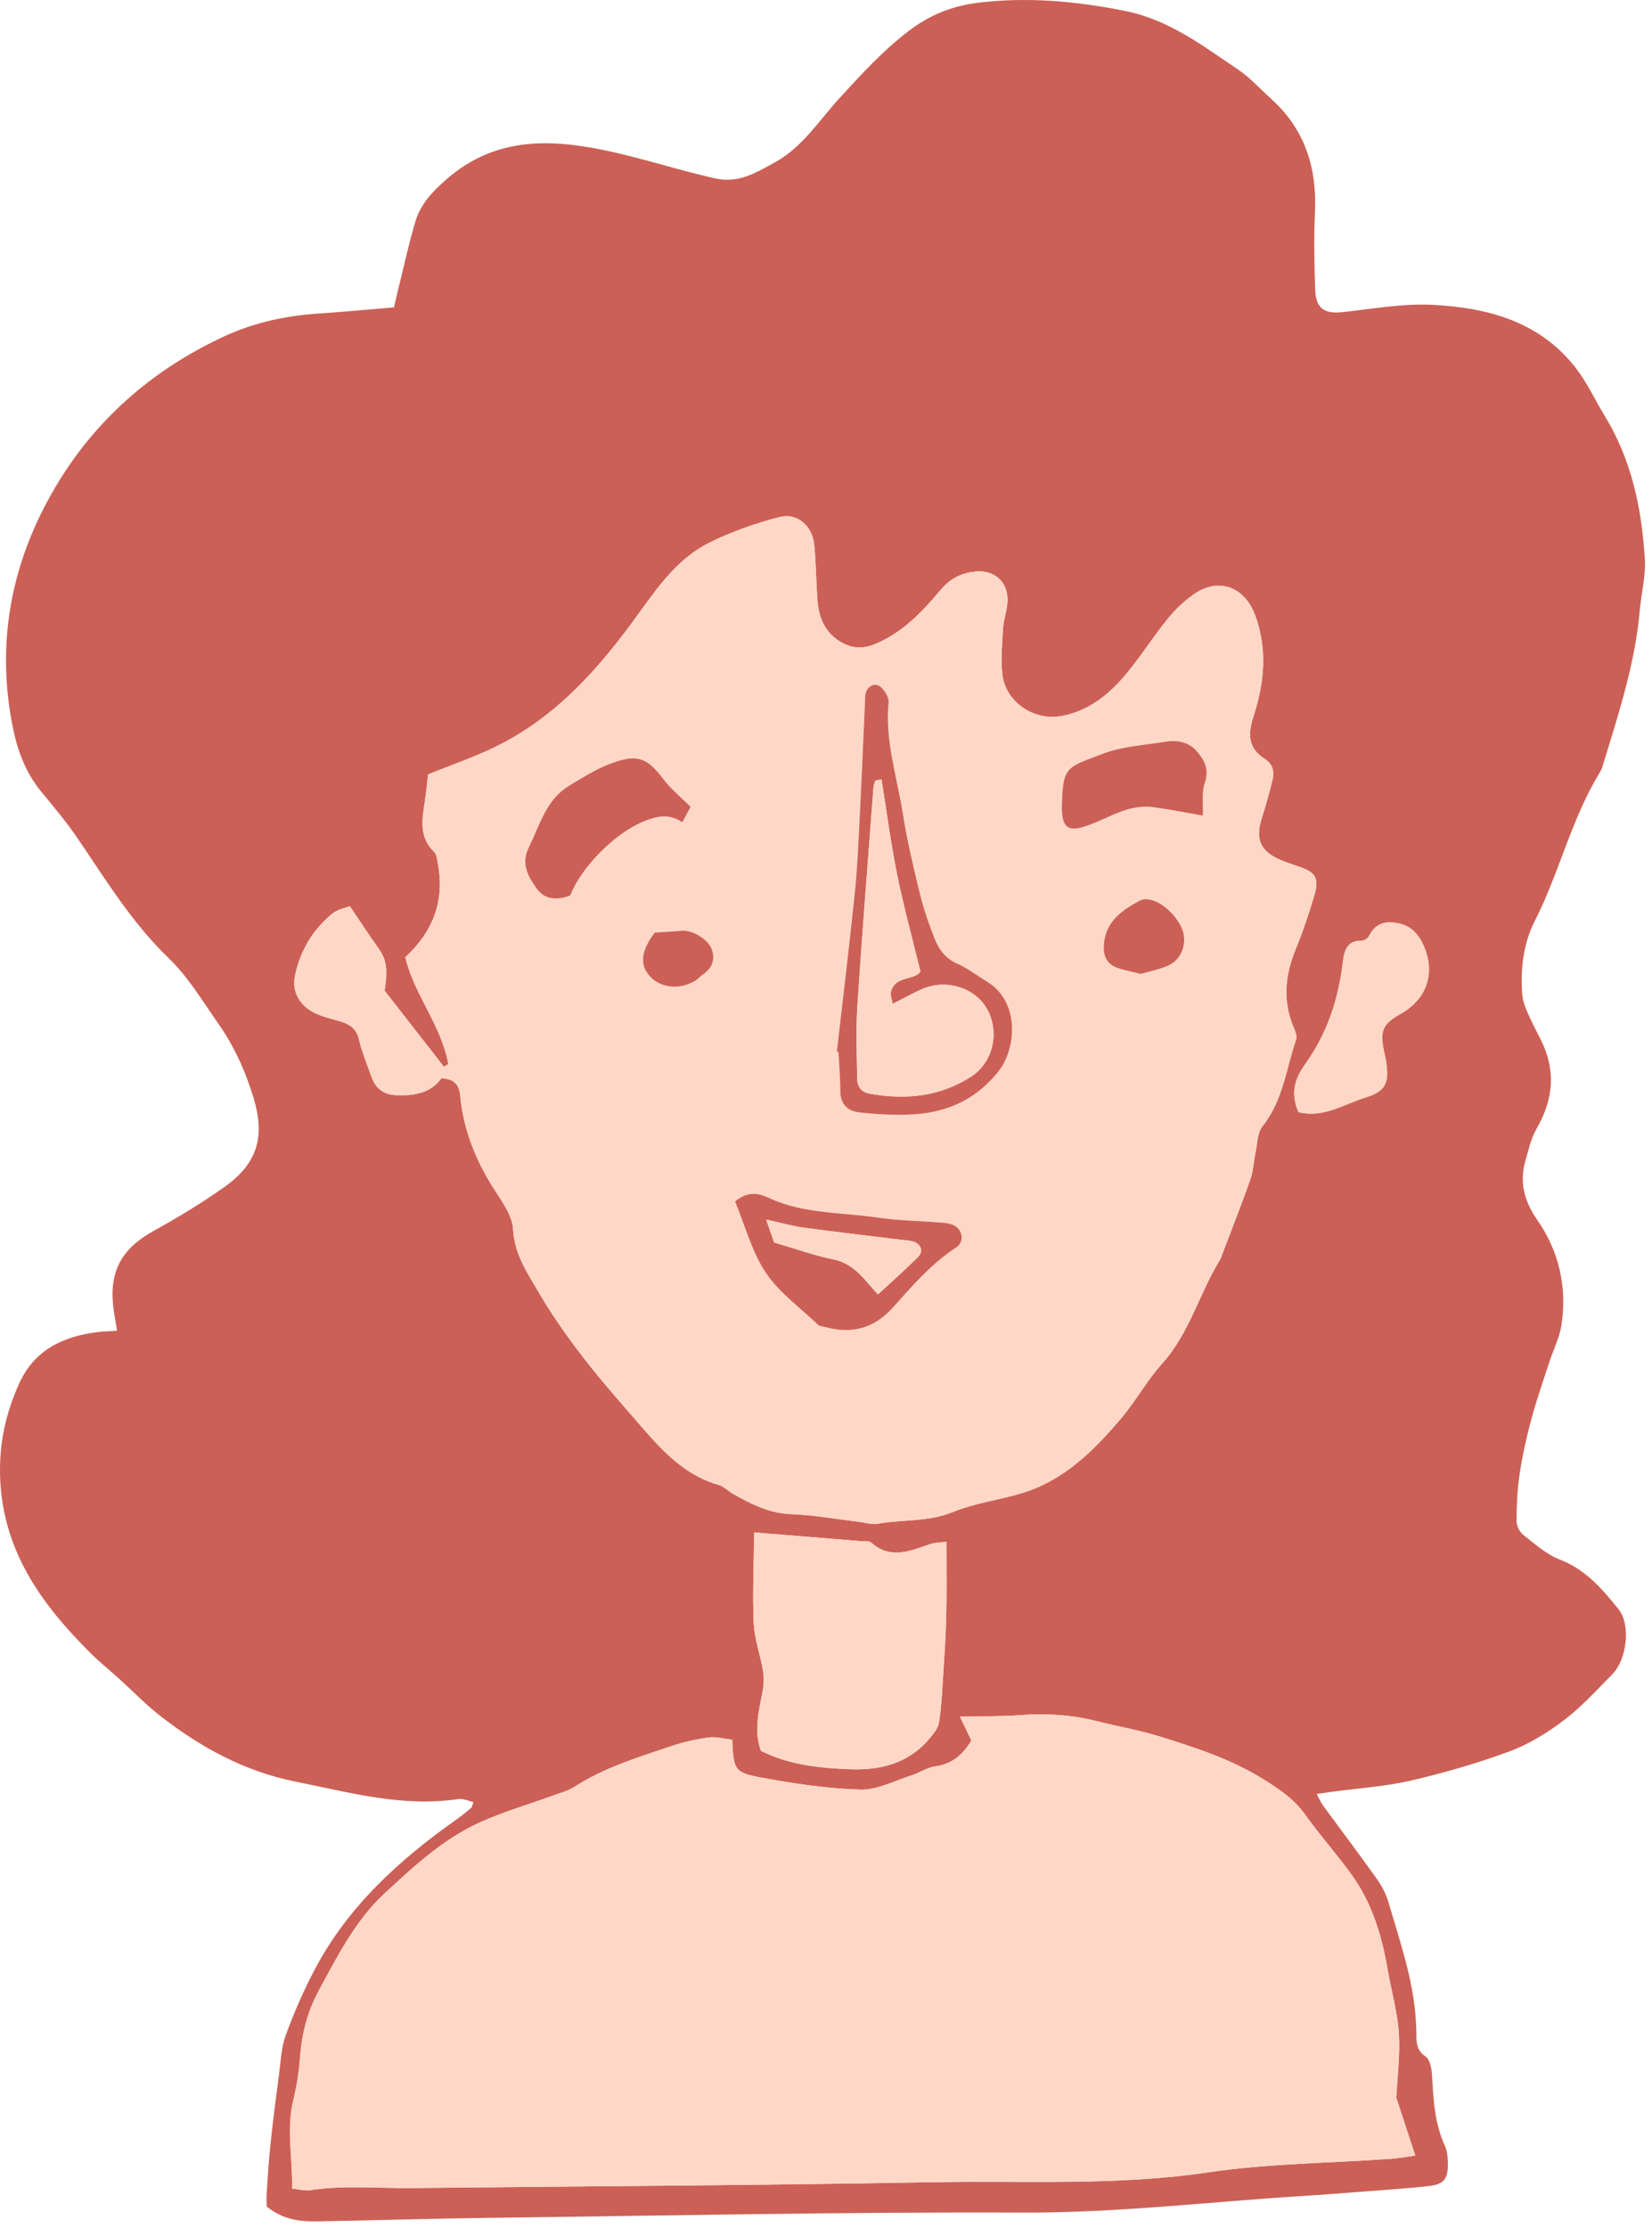 <?xml version="1.0" encoding="UTF-8"?> <svg xmlns="http://www.w3.org/2000/svg" width="181" height="244" viewBox="0 0 181 244" fill="none"> <path fill-rule="evenodd" clip-rule="evenodd" d="M12.832 145.736C12.656 144.646 12.483 143.81 12.394 142.963C11.994 139.101 13.415 136.685 16.826 134.798C19.504 133.315 22.146 131.728 24.635 129.952C28.191 127.416 29.04 124.516 27.823 120.374C26.944 117.392 25.668 114.592 23.892 112.054C22.175 109.601 20.594 106.958 18.463 104.908C14.41 101.007 11.56 96.279 8.437 91.712C7.235 89.955 5.848 88.314 4.492 86.662C2.82 84.62 1.93 82.247 1.414 79.704C-0.573 69.904 1.43 60.744 6.619 52.435C10.953 45.496 17.085 40.289 24.589 36.825C27.878 35.306 31.345 34.568 34.944 34.333C37.593 34.158 40.232 33.902 43.168 33.658C43.314 33.033 43.469 32.319 43.647 31.612C44.263 29.136 44.794 26.633 45.532 24.195C46.087 22.354 47.385 20.987 48.834 19.706C53.086 15.962 57.896 15.183 63.423 15.96C68.548 16.681 73.369 18.422 78.367 19.539C80.958 20.118 82.854 18.886 84.861 17.802C87.889 16.165 89.695 13.244 91.938 10.793C94.358 8.148 96.753 5.52 99.641 3.33C101.921 1.6 104.396 0.637 107.156 0.3C112.563 -0.357 117.859 0.12 123.232 1.191C128.104 2.159 131.741 5.002 135.613 7.59C136.944 8.479 138.043 9.722 139.249 10.805C142.975 14.143 144.303 18.374 144.071 23.277C143.938 26.096 144.003 28.93 144.101 31.755C144.173 33.791 145.122 34.396 147.092 34.18C150.392 33.825 153.722 33.214 157.003 33.384C163.013 33.703 168.721 35.21 172.657 40.31C173.9 41.915 174.766 43.815 175.833 45.563C178.771 50.374 179.881 55.716 180.214 61.232C180.325 63.086 179.825 64.969 179.662 66.841C179.146 72.767 177.271 78.365 175.558 84.001C175.484 84.243 175.352 84.474 175.219 84.691C172.143 89.766 170.832 95.608 168.15 100.869C166.903 103.316 166.577 106.114 166.783 108.896C166.831 109.549 167.073 110.212 167.336 110.82C167.772 111.838 168.29 112.823 168.791 113.811C170.489 117.159 170.227 120.378 168.355 123.602C167.741 124.66 167.467 125.933 167.125 127.133C166.451 129.503 167.016 131.558 168.438 133.607C170.819 137.035 171.708 140.945 171.083 145.088C170.872 146.483 170.192 147.802 169.75 149.162C169.067 151.274 168.329 153.368 167.754 155.51C167.227 157.471 166.792 159.467 166.49 161.472C166.239 163.153 166.168 164.873 166.157 166.575C166.157 167.093 166.505 167.779 166.914 168.099C168.183 169.094 169.456 170.232 170.924 170.798C173.734 171.88 175.554 174.022 177.319 176.201C178.713 177.923 178.245 181.737 176.651 183.35C174.934 185.087 173.273 186.924 171.339 188.391C169.529 189.765 167.502 191.012 165.377 191.798C161.859 193.099 158.224 194.147 154.565 194.996C151.759 195.648 148.842 195.823 145.975 196.214C145.492 196.278 145.011 196.35 144.264 196.458C144.565 197.014 144.713 197.386 144.941 197.701C146.911 200.388 148.923 203.05 150.854 205.764C151.395 206.522 151.852 207.395 152.116 208.283C153.489 212.944 155.114 217.55 155.179 222.506C155.194 223.42 155.076 224.476 156.18 225.197C156.668 225.515 156.859 226.536 156.899 227.252C157.046 229.908 157.175 232.542 158.322 235.025C158.594 235.622 158.631 236.366 158.633 237.043C158.634 238.647 158.165 239.209 156.539 239.396C154.41 239.638 152.262 239.775 150.126 239.943C147.56 240.138 144.998 240.339 142.434 240.502C132.342 241.14 122.306 242.339 112.145 242.298C92.49 242.217 72.829 242.64 53.17 242.883C47.506 242.951 41.844 243.132 36.18 243.232C33.88 243.273 31.528 243.51 29.219 241.636C29.219 241.36 29.182 240.707 29.225 240.062C29.345 238.284 29.454 236.506 29.643 234.738C29.916 232.198 30.235 229.668 30.573 227.139C30.765 225.698 30.823 224.187 31.315 222.848C32.223 220.384 33.277 217.954 34.508 215.634C38.148 208.758 43.736 203.685 49.995 199.262C50.554 198.872 51.087 198.439 51.608 198C51.721 197.902 51.74 197.697 51.879 197.346C51.303 197.222 50.737 196.935 50.225 197.011C44.123 197.936 38.312 196.293 32.434 195.118C26.737 193.981 21.837 191.288 17.355 187.744C15.823 186.53 14.458 185.108 13.004 183.793C11.996 182.881 10.923 182.033 9.958 181.073C4.499 175.648 0.193 169.705 0.006 161.501C-0.075 157.939 0.657 154.724 2.076 151.559C3.774 147.774 6.976 146.319 10.829 145.86C11.415 145.793 12.011 145.786 12.832 145.736ZM48.353 118.086C49.785 118.13 50.313 118.807 50.43 120.034C50.75 123.408 51.91 126.504 53.638 129.421C54.638 131.11 56.12 132.858 56.222 134.649C56.377 137.355 57.737 139.323 58.952 141.406C60.41 143.903 62.085 146.295 63.854 148.588C65.886 151.22 68.099 153.718 70.281 156.233C72.645 158.96 75.096 161.584 78.757 162.622C79.308 162.779 79.758 163.27 80.276 163.566C82.279 164.711 84.282 165.722 86.711 165.815C89.188 165.907 91.653 166.359 94.123 166.655C94.802 166.736 95.512 166.98 96.158 166.866C98.901 166.377 101.722 166.682 104.431 165.573C106.853 164.577 109.542 164.261 112.062 163.482C116.636 162.067 119.892 158.814 122.87 155.282C124.457 153.399 125.661 151.182 127.305 149.358C130.348 145.991 131.41 141.572 133.739 137.841C133.781 137.769 133.792 137.677 133.822 137.597C134.882 134.8 135.988 132.018 136.983 129.197C137.32 128.245 137.346 127.19 137.562 126.193C137.771 125.222 137.758 124.038 138.322 123.336C140.564 120.542 140.905 117.07 141.996 113.872C142.113 113.528 141.963 113.034 141.804 112.67C140.516 109.745 140.76 106.882 141.948 103.982C142.727 102.082 143.383 100.121 143.975 98.155C144.584 96.12 144.168 95.493 142.114 94.838C141.463 94.627 140.816 94.398 140.191 94.121C138.056 93.174 137.525 91.855 138.247 89.602C138.691 88.224 139.066 86.816 139.421 85.408C139.649 84.506 139.442 83.666 138.611 83.141C136.732 81.955 136.7 80.399 137.337 78.451C138.53 74.802 138.892 71.101 137.514 67.362C136.354 64.231 133.465 63.176 130.761 65.108C129.725 65.847 128.761 66.75 127.962 67.738C126.406 69.665 125.067 71.77 123.493 73.685C121.625 75.964 119.394 77.806 116.377 78.402C113.332 79.003 110.18 76.918 109.825 73.866C109.631 72.194 109.799 70.468 109.905 68.772C109.96 67.838 110.312 66.922 110.377 65.986C110.521 63.805 109.048 62.4 106.914 62.586C105.301 62.725 104.065 63.389 102.979 64.691C101.009 67.057 98.864 69.277 95.912 70.518C94.613 71.064 93.435 71.038 92.238 70.372C90.41 69.355 89.706 67.673 89.561 65.707C89.412 63.657 89.415 61.591 89.192 59.551C88.975 57.574 87.32 56.133 85.435 56.615C82.815 57.291 80.209 58.204 77.782 59.397C73.877 61.316 71.584 65.035 69.122 68.363C65.039 73.872 60.506 78.749 54.279 81.787C51.925 82.935 49.42 83.784 46.906 84.802C46.795 85.738 46.701 86.759 46.549 87.769C46.255 89.735 45.878 91.686 47.58 93.301C47.848 93.553 47.877 94.087 47.959 94.502C48.773 98.634 47.441 102.028 44.409 104.827C45.382 108.948 48.377 112.304 49.119 116.527C48.961 116.63 48.802 116.732 48.645 116.834C46.444 114.009 44.237 111.181 42.138 108.488C42.521 106.087 42.323 105.053 41.472 103.858C40.458 102.433 39.505 100.97 38.327 99.235C37.885 99.418 36.995 99.576 36.391 100.071C34.274 101.806 32.913 104.104 32.338 106.758C31.934 108.612 32.828 110.143 34.556 110.966C35.397 111.368 36.337 111.571 37.24 111.838C38.275 112.146 39.052 112.6 39.33 113.815C39.652 115.217 40.225 116.562 40.704 117.931C41.148 119.201 42.036 119.875 43.401 119.93C45.36 120.012 47.178 119.727 48.353 118.086ZM80.226 190.513C79.292 190.415 78.443 190.165 77.642 190.274C76.29 190.455 74.93 190.759 73.639 191.191C69.98 192.425 66.273 193.537 62.977 195.657C62.269 196.114 61.405 196.336 60.602 196.63C57.971 197.588 55.267 198.372 52.718 199.508C48.602 201.335 45.297 204.417 42.069 207.414C38.943 210.322 36.975 214.223 34.935 217.978C33.686 220.275 33.061 222.733 32.874 225.345C32.761 226.877 32.521 228.418 32.151 229.91C31.35 233.147 32.077 236.338 32.001 239.668C32.828 239.755 33.422 239.938 33.973 239.853C37.678 239.276 41.398 239.653 45.11 239.614C64.166 239.414 83.222 239.32 102.271 238.97C112.291 238.785 122.324 239.39 132.339 237.899C138.933 236.919 145.668 236.888 152.342 236.416C153.161 236.359 153.975 236.203 155.063 236.057C154.297 233.719 153.627 231.68 152.985 229.723C153.098 227.376 153.422 224.99 153.263 222.639C153.104 220.282 152.429 217.963 152.023 215.621C151.391 211.96 150.337 208.448 148.159 205.401C146.526 203.115 144.628 201.012 143 198.72C141.811 197.05 140.235 195.984 138.548 194.924C134.95 192.653 130.961 191.376 126.961 190.133C124.764 189.453 122.478 189.072 120.243 188.502C117.478 187.795 114.692 187.607 111.847 187.821C109.766 187.979 107.67 187.94 105.181 187.997C105.732 189.149 106.076 189.862 106.431 190.607C105.519 192.122 104.341 193.191 102.456 193.439C101.555 193.559 100.728 194.155 99.837 194.436C97.985 195.02 96.097 196.038 94.247 195.982C90.588 195.873 86.916 195.311 83.304 194.643C80.457 194.118 80.363 193.761 80.226 190.513ZM103.692 168.839C102.924 168.941 102.413 168.928 101.957 169.082C99.778 169.816 97.626 170.835 95.475 168.95C95.21 168.715 94.648 168.804 94.221 168.767C90.483 168.458 86.746 168.155 82.632 167.818C82.601 171.111 82.438 174.425 82.579 177.727C82.653 179.47 83.296 181.186 83.592 182.931C83.713 183.652 83.703 184.429 83.568 185.15C83.169 187.322 82.54 189.477 83.374 191.737C86.433 193.269 89.748 193.615 93.076 193.75C96.452 193.885 99.554 193.119 101.842 190.379C102.265 189.867 102.774 189.279 102.872 188.665C103.131 187.07 103.211 185.442 103.312 183.824C103.46 181.519 103.619 179.209 103.675 176.902C103.738 174.274 103.692 171.642 103.692 168.839ZM142.266 121.787C145.007 122.483 147.257 120.901 149.624 120.185C151.927 119.488 152.249 118.473 151.831 116.029C151.772 115.691 151.687 115.359 151.617 115.025C151.171 112.905 151.531 112.098 153.394 111.068C156.309 109.455 157.325 106.599 155.975 103.553C155.449 102.359 154.633 101.392 153.218 101.109C151.798 100.824 150.694 101.098 149.998 102.498C149.876 102.752 149.458 103.027 149.188 103.016C147.449 102.959 147.247 104.379 147.118 105.445C146.628 109.492 145.381 113.225 143.004 116.532C141.876 118.108 141.358 119.693 142.266 121.787Z" fill="#CC6056"></path> <path fill-rule="evenodd" clip-rule="evenodd" d="M48.353 118.086C47.178 119.726 45.36 120.011 43.398 119.932C42.032 119.876 41.145 119.201 40.701 117.932C40.222 116.565 39.648 115.218 39.326 113.816C39.049 112.601 38.274 112.148 37.236 111.839C36.333 111.573 35.394 111.369 34.552 110.968C32.823 110.145 31.931 108.611 32.334 106.76C32.91 104.103 34.273 101.808 36.387 100.073C36.992 99.575 37.882 99.418 38.324 99.237C39.502 100.972 40.455 102.435 41.468 103.859C42.319 105.054 42.517 106.088 42.134 108.489C44.234 111.182 46.439 114.009 48.642 116.835C48.799 116.733 48.958 116.632 49.115 116.528C48.375 112.305 45.379 108.95 44.406 104.828C47.437 102.03 48.767 98.635 47.955 94.503C47.874 94.087 47.844 93.552 47.576 93.303C45.874 91.688 46.252 89.734 46.546 87.77C46.697 86.758 46.794 85.737 46.903 84.803C49.417 83.786 51.921 82.937 54.276 81.788C60.502 78.751 65.036 73.873 69.118 68.364C71.58 65.037 73.872 61.317 77.779 59.399C80.204 58.206 82.812 57.292 85.431 56.617C87.318 56.134 88.972 57.575 89.188 59.552C89.412 61.593 89.408 63.659 89.558 65.708C89.702 67.674 90.407 69.358 92.234 70.373C93.431 71.039 94.609 71.065 95.908 70.519C98.862 69.276 101.006 67.059 102.976 64.693C104.062 63.391 105.297 62.727 106.91 62.588C109.045 62.401 110.517 63.807 110.373 65.987C110.308 66.924 109.957 67.839 109.901 68.773C109.796 70.469 109.628 72.195 109.822 73.867C110.177 76.919 113.329 79.004 116.374 78.403C119.391 77.807 121.621 75.965 123.49 73.686C125.064 71.772 126.403 69.667 127.959 67.739C128.758 66.751 129.721 65.851 130.757 65.109C133.462 63.178 136.351 64.23 137.511 67.364C138.889 71.102 138.526 74.803 137.333 78.453C136.697 80.401 136.73 81.958 138.608 83.142C139.436 83.665 139.645 84.505 139.418 85.41C139.064 86.817 138.687 88.225 138.243 89.603C137.52 91.858 138.051 93.177 140.187 94.122C140.812 94.398 141.46 94.627 142.111 94.84C144.162 95.493 144.58 96.122 143.972 98.156C143.382 100.125 142.723 102.083 141.944 103.983C140.757 106.884 140.511 109.747 141.8 112.671C141.959 113.036 142.109 113.53 141.993 113.874C140.899 117.072 140.561 120.544 138.319 123.337C137.755 124.04 137.768 125.224 137.559 126.195C137.344 127.192 137.316 128.246 136.98 129.199C135.985 132.02 134.878 134.802 133.819 137.598C133.789 137.678 133.778 137.77 133.735 137.843C131.406 141.574 130.345 145.991 127.302 149.359C125.656 151.183 124.453 153.401 122.866 155.284C119.89 158.813 116.633 162.069 112.058 163.484C109.539 164.263 106.849 164.579 104.428 165.574C101.718 166.686 98.899 166.38 96.154 166.867C95.507 166.982 94.798 166.737 94.119 166.656C91.65 166.36 89.184 165.909 86.707 165.816C84.277 165.724 82.275 164.712 80.272 163.567C79.754 163.271 79.305 162.781 78.754 162.624C75.093 161.586 72.642 158.961 70.278 156.235C68.095 153.721 65.883 151.222 63.85 148.59C62.082 146.296 60.406 143.906 58.948 141.407C57.735 139.324 56.373 137.356 56.218 134.65C56.114 132.859 54.635 131.111 53.634 129.423C51.905 126.506 50.745 123.409 50.427 120.035C50.314 118.807 49.785 118.13 48.353 118.086ZM91.689 115.165C91.748 115.18 91.807 115.198 91.866 115.213C91.939 116.659 92.061 118.104 92.075 119.549C92.088 120.932 92.895 121.661 94.081 121.807C95.856 122.022 97.665 122.111 99.45 122.062C103.383 121.955 106.698 120.636 109.309 117.444C111.427 114.847 111.738 109.682 108.157 107.509C107.062 106.843 106.035 106.034 104.876 105.524C103.659 104.991 102.928 104.074 102.478 102.971C101.803 101.314 101.213 99.607 100.788 97.868C100.07 94.96 99.38 92.03 98.914 89.072C98.276 85.038 96.944 81.089 97.358 76.905C97.408 76.411 97.005 75.771 96.633 75.356C96.036 74.691 95.116 74.99 94.857 75.878C94.763 76.2 94.787 76.559 94.772 76.899C94.571 81.259 94.389 85.619 94.169 89.977C94.036 92.607 93.92 95.241 93.65 97.859C93.046 103.632 92.347 109.395 91.689 115.165ZM80.539 131.574C81.648 134.252 82.368 137.079 83.898 139.359C85.377 141.564 87.686 143.22 89.65 145.094C89.815 145.249 90.133 145.243 90.381 145.314C93.283 146.141 95.779 145.473 97.8 143.22C99.942 140.836 102.02 138.398 104.75 136.618C105.721 135.987 105.492 134.587 104.397 134.134C103.866 133.914 103.237 133.901 102.647 133.855C100.525 133.681 98.377 133.666 96.278 133.351C92.249 132.75 88.078 132.965 84.24 131.184C83.213 130.706 81.98 130.342 80.539 131.574ZM75.666 88.358C74.643 87.335 73.569 86.472 72.755 85.41C70.972 83.085 70.013 82.55 67.291 83.479C65.548 84.074 63.93 85.086 62.339 86.053C59.82 87.585 59.143 90.362 57.937 92.799C57.043 94.612 57.881 96.016 58.81 97.315C59.716 98.582 61.12 98.584 62.472 98.064C63.713 94.921 67.346 91.286 70.419 89.993C71.863 89.387 73.28 89.035 74.76 90.04C75.119 89.372 75.396 88.858 75.666 88.358ZM131.788 89.309C131.841 88.053 131.634 86.803 131.998 85.746C132.511 84.265 131.976 83.248 131.122 82.263C130.188 81.192 128.906 81.02 127.587 81.237C125.313 81.614 122.933 81.738 120.817 82.548C116.903 84.045 116.427 83.863 116.346 88.271C116.301 90.778 117.099 91.216 119.5 90.284C121.705 89.431 123.787 88.051 126.312 88.388C127.992 88.61 129.651 88.945 131.788 89.309ZM124.98 106.656C125.981 106.358 127.087 106.162 128.071 105.701C129.588 104.989 130.154 103.029 129.425 101.523C128.469 99.536 126.153 97.938 124.86 98.637C122.916 99.686 121.068 100.935 120.941 103.554C120.881 104.76 121.294 105.565 122.376 105.97C123.166 106.264 124.011 106.408 124.98 106.656ZM71.737 102.13C70.237 104.111 70.052 105.624 71.175 106.887C72.407 108.269 74.651 108.443 76.341 107.278C76.549 107.133 76.717 106.926 76.926 106.78C77.967 106.083 78.43 105.163 77.973 103.937C77.562 102.836 75.827 101.815 74.704 101.924C73.811 102.013 72.906 102.05 71.737 102.13Z" fill="#FFD7C6"></path> <path fill-rule="evenodd" clip-rule="evenodd" d="M80.224 190.512C80.359 193.76 80.455 194.117 83.3 194.642C86.913 195.308 90.584 195.872 94.243 195.981C96.091 196.037 97.981 195.02 99.833 194.435C100.725 194.154 101.551 193.558 102.452 193.438C104.339 193.188 105.516 192.121 106.427 190.606C106.074 189.861 105.728 189.149 105.177 187.996C107.669 187.941 109.762 187.978 111.843 187.82C114.688 187.606 117.474 187.794 120.239 188.501C122.474 189.071 124.76 189.452 126.958 190.133C130.957 191.376 134.945 192.652 138.545 194.923C140.231 195.983 141.809 197.047 142.997 198.719C144.625 201.011 146.522 203.114 148.156 205.4C150.333 208.447 151.387 211.96 152.02 215.62C152.425 217.962 153.1 220.282 153.259 222.638C153.42 224.989 153.095 227.375 152.982 229.723C153.624 231.68 154.293 233.718 155.059 236.056C153.971 236.202 153.159 236.358 152.338 236.415C145.666 236.887 138.931 236.918 132.335 237.898C122.32 239.389 112.287 238.784 102.267 238.969C83.217 239.317 64.161 239.412 45.107 239.613C41.392 239.652 37.672 239.275 33.969 239.852C33.416 239.937 32.824 239.754 31.997 239.667C32.073 236.335 31.346 233.146 32.147 229.909C32.517 228.417 32.758 226.876 32.87 225.344C33.059 222.734 33.683 220.276 34.931 217.977C36.973 214.222 38.94 210.321 42.066 207.413C45.293 204.416 48.599 201.335 52.715 199.507C55.264 198.373 57.968 197.587 60.598 196.629C61.403 196.335 62.265 196.113 62.973 195.656C66.268 193.536 69.976 192.424 73.635 191.191C74.926 190.758 76.286 190.454 77.638 190.273C78.443 190.166 79.292 190.416 80.224 190.512Z" fill="#FFD7C6"></path> <path fill-rule="evenodd" clip-rule="evenodd" d="M103.693 168.839C103.693 171.642 103.739 174.274 103.678 176.902C103.623 179.209 103.463 181.519 103.316 183.824C103.212 185.443 103.132 187.071 102.875 188.665C102.777 189.279 102.27 189.865 101.845 190.38C99.557 193.121 96.455 193.887 93.079 193.75C89.751 193.615 86.437 193.269 83.377 191.737C82.545 189.475 83.174 187.32 83.571 185.15C83.705 184.429 83.716 183.65 83.595 182.931C83.299 181.188 82.656 179.472 82.582 177.727C82.441 174.426 82.604 171.111 82.635 167.818C86.749 168.155 90.486 168.458 94.224 168.767C94.65 168.804 95.212 168.715 95.478 168.95C97.629 170.837 99.781 169.818 101.96 169.082C102.415 168.928 102.925 168.941 103.693 168.839Z" fill="#FFD7C6"></path> <path fill-rule="evenodd" clip-rule="evenodd" d="M142.266 121.788C141.358 119.694 141.874 118.109 143.002 116.534C145.379 113.227 146.626 109.492 147.116 105.447C147.245 104.382 147.447 102.959 149.186 103.018C149.456 103.029 149.874 102.752 149.996 102.5C150.691 101.1 151.796 100.826 153.216 101.111C154.633 101.394 155.447 102.364 155.972 103.555C157.323 106.601 156.307 109.455 153.392 111.07C151.529 112.101 151.169 112.905 151.614 115.027C151.685 115.362 151.77 115.693 151.829 116.031C152.247 118.475 151.925 119.49 149.622 120.188C147.258 120.9 145.009 122.483 142.266 121.788Z" fill="#FFD7C6"></path> <path fill-rule="evenodd" clip-rule="evenodd" d="M91.689 115.166C92.348 109.397 93.047 103.635 93.65 97.86C93.922 95.242 94.037 92.608 94.17 89.978C94.39 85.62 94.571 81.26 94.773 76.9C94.788 76.56 94.764 76.201 94.858 75.879C95.117 74.991 96.036 74.69 96.634 75.358C97.004 75.772 97.409 76.412 97.359 76.906C96.943 81.09 98.276 85.039 98.915 89.073C99.381 92.031 100.071 94.961 100.788 97.869C101.214 99.606 101.804 101.315 102.479 102.972C102.928 104.075 103.659 104.992 104.876 105.525C106.036 106.036 107.064 106.844 108.158 107.51C111.739 109.683 111.428 114.848 109.31 117.445C106.698 120.637 103.383 121.956 99.451 122.064C97.664 122.112 95.857 122.025 94.081 121.808C92.895 121.662 92.089 120.933 92.076 119.55C92.061 118.105 91.939 116.661 91.867 115.214C91.808 115.197 91.749 115.181 91.689 115.166ZM96.578 85.339C96.36 85.383 96.144 85.431 95.925 85.476C95.848 85.705 95.724 85.929 95.705 86.166C95.1 94.186 94.459 102.205 93.935 110.233C93.765 112.859 93.876 115.506 93.918 118.142C93.933 118.962 94.329 119.596 95.267 119.764C99.201 120.473 102.98 120.108 106.389 117.907C108.805 116.346 109.521 113.113 108.213 110.623C106.957 108.233 103.809 107.164 101.138 108.274C100.061 108.721 99.042 109.313 97.799 109.939C97.709 109.395 97.536 109.008 97.607 108.67C97.977 106.811 100.226 107.39 100.846 106.391C99.941 102.673 98.992 99.234 98.284 95.742C97.59 92.301 97.139 88.809 96.578 85.339Z" fill="#CC6056"></path> <path fill-rule="evenodd" clip-rule="evenodd" d="M80.539 131.575C81.978 130.343 83.212 130.708 84.239 131.183C88.075 132.964 92.248 132.75 96.277 133.351C98.378 133.667 100.524 133.682 102.645 133.854C103.235 133.9 103.864 133.913 104.395 134.133C105.492 134.587 105.721 135.987 104.749 136.618C102.018 138.397 99.941 140.835 97.799 143.219C95.777 145.472 93.284 146.14 90.38 145.313C90.132 145.243 89.814 145.248 89.649 145.093C87.683 143.219 85.374 141.566 83.896 139.359C82.37 137.078 81.649 134.254 80.539 131.575ZM84.814 136.063C87.215 136.764 89.218 137.489 91.281 137.907C93.713 138.395 94.865 140.376 96.194 141.745C97.701 140.352 99.166 139.055 100.559 137.683C101.219 137.03 100.936 136.225 100.013 135.946C99.608 135.828 99.168 135.824 98.74 135.77C95.174 135.334 91.606 134.923 88.043 134.439C86.815 134.272 85.607 133.919 83.943 133.554C84.372 134.784 84.662 135.624 84.814 136.063Z" fill="#CC6056"></path> <path fill-rule="evenodd" clip-rule="evenodd" d="M75.667 88.359C75.397 88.86 75.12 89.373 74.759 90.042C73.279 89.036 71.864 89.388 70.418 89.996C67.345 91.289 63.712 94.924 62.471 98.067C61.121 98.585 59.717 98.583 58.809 97.317C57.88 96.019 57.042 94.613 57.936 92.802C59.14 90.364 59.819 87.588 62.338 86.056C63.927 85.091 65.546 84.079 67.29 83.481C70.013 82.553 70.971 83.087 72.754 85.412C73.57 86.472 74.644 87.336 75.667 88.359Z" fill="#CC6056"></path> <path fill-rule="evenodd" clip-rule="evenodd" d="M131.787 89.31C129.651 88.945 127.99 88.611 126.312 88.388C123.789 88.052 121.706 89.434 119.499 90.284C117.098 91.217 116.299 90.78 116.346 88.272C116.427 83.864 116.902 84.045 120.816 82.549C122.934 81.737 125.315 81.615 127.587 81.237C128.905 81.021 130.187 81.193 131.121 82.264C131.976 83.248 132.511 84.265 131.998 85.747C131.636 86.803 131.843 88.055 131.787 89.31Z" fill="#CC6056"></path> <path fill-rule="evenodd" clip-rule="evenodd" d="M124.981 106.657C124.014 106.409 123.168 106.265 122.377 105.971C121.295 105.565 120.88 104.763 120.941 103.555C121.069 100.936 122.917 99.687 124.861 98.638C126.154 97.941 128.47 99.537 129.426 101.524C130.157 103.029 129.591 104.99 128.072 105.702C127.086 106.165 125.982 106.359 124.981 106.657Z" fill="#CC6056"></path> <path fill-rule="evenodd" clip-rule="evenodd" d="M71.737 102.13C72.908 102.05 73.811 102.013 74.706 101.926C75.827 101.817 77.564 102.838 77.975 103.939C78.43 105.165 77.967 106.085 76.928 106.782C76.719 106.926 76.55 107.133 76.343 107.28C74.653 108.445 72.409 108.271 71.177 106.889C70.052 105.624 70.237 104.111 71.737 102.13Z" fill="#CC6056"></path> <path fill-rule="evenodd" clip-rule="evenodd" d="M96.579 85.339C97.139 88.809 97.591 92.301 98.286 95.742C98.995 99.234 99.942 102.673 100.848 106.391C100.228 107.39 97.979 106.813 97.609 108.67C97.541 109.008 97.713 109.395 97.801 109.939C99.044 109.313 100.064 108.723 101.14 108.274C103.811 107.164 106.96 108.233 108.215 110.623C109.523 113.115 108.806 116.348 106.392 117.907C102.983 120.108 99.204 120.473 95.269 119.764C94.329 119.596 93.934 118.962 93.921 118.142C93.878 115.504 93.767 112.859 93.937 110.233C94.461 102.205 95.103 94.186 95.707 86.166C95.726 85.929 95.85 85.705 95.928 85.476C96.144 85.431 96.361 85.383 96.579 85.339Z" fill="#FFD7C6"></path> <path fill-rule="evenodd" clip-rule="evenodd" d="M84.815 136.063C84.663 135.626 84.373 134.786 83.945 133.556C85.608 133.919 86.818 134.274 88.046 134.44C91.609 134.925 95.177 135.334 98.743 135.772C99.169 135.824 99.611 135.828 100.016 135.948C100.939 136.227 101.222 137.034 100.562 137.685C99.169 139.057 97.702 140.354 96.196 141.747C94.868 140.378 93.716 138.395 91.283 137.909C89.219 137.489 87.216 136.764 84.815 136.063Z" fill="#FFD7C6"></path> </svg> 